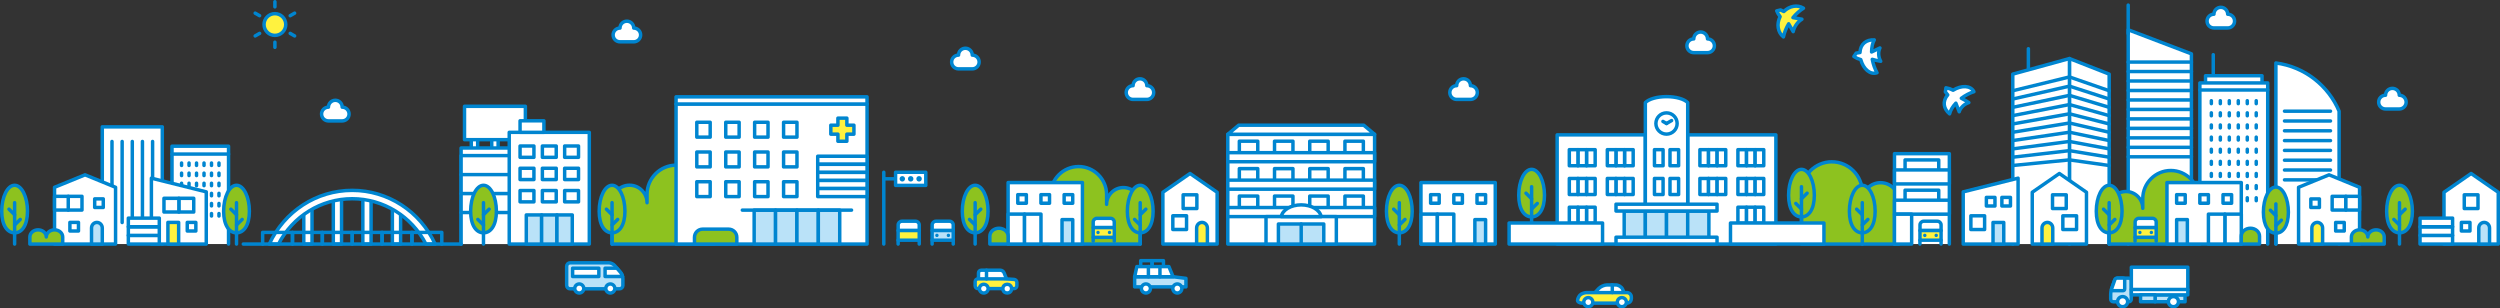 <svg xmlns="http://www.w3.org/2000/svg" id="_&#x30EC;&#x30A4;&#x30E4;&#x30FC;_2" data-name="&#x30EC;&#x30A4;&#x30E4;&#x30FC; 2" viewBox="0 0 734 90.56"><rect x="0" y="0" width="734" height="90.56" fill="#333333" stroke="none"/><defs><style>      .cls-1 {        fill: #8dc21f;      }      .cls-1, .cls-2, .cls-3, .cls-4, .cls-5, .cls-6 {        stroke: #0085d0;        stroke-linecap: round;        stroke-linejoin: round;        stroke-width: 1.02px;      }      .cls-7, .cls-6 {        fill: #fff23f;      }      .cls-2, .cls-8, .cls-5 {        fill: #fff;      }      .cls-9 {        fill: #0085d0;      }      .cls-3, .cls-10 {        fill: #bae2f8;      }      .cls-4 {        fill: none;      }      .cls-5 {        fill-rule: evenodd;      }    </style></defs><g id="_&#x30EC;&#x30A4;&#x30E4;&#x30FC;_3" data-name="&#x30EC;&#x30A4;&#x30E4;&#x30FC; 3"><g><g><g><path class="cls-8" d="M476.92,86.17l-.53-1.26c-.29-.69-1.21-1.26-2.04-1.26h-2.5c-.83,0-1.97.5-2.53,1.12l-1.28,1.4"></path><path class="cls-4" d="M476.92,86.17l-.53-1.26c-.29-.69-1.21-1.26-2.04-1.26h-2.5c-.83,0-1.97.5-2.53,1.12l-1.28,1.4"></path></g><g><path class="cls-7" d="M478.96,87.69c0,.72-.59,1.31-1.31,1.31h-13.17c-.72,0-1.31-.36-1.31-.79s.31-1.14.69-1.55,1.27-.76,2-.76h11.8c.72,0,1.31.59,1.31,1.31v.49Z"></path><path class="cls-4" d="M478.96,87.69c0,.72-.59,1.31-1.31,1.31h-13.17c-.72,0-1.31-.36-1.31-.79s.31-1.14.69-1.55,1.27-.76,2-.76h11.8c.72,0,1.31.59,1.31,1.31v.49Z"></path></g><path class="cls-2" d="M464.99,88.71c0,.73.6,1.33,1.33,1.33s1.33-.6,1.33-1.33-.6-1.33-1.33-1.33-1.33.6-1.33,1.33Z"></path><path class="cls-2" d="M477.51,88.71c0,.73-.6,1.33-1.33,1.33s-1.33-.6-1.33-1.33.6-1.33,1.33-1.33,1.33.6,1.33,1.33Z"></path><line class="cls-4" x1="473.37" y1="83.65" x2="473.37" y2="85.89"></line></g><g><rect class="cls-3" x="632.73" y="86.56" width="8.8" height="2.03"></rect><g><path class="cls-10" d="M625.76,87.84c0,.42-.34.76-.76.76h-4.54c-.42,0-.76-.34-.76-.76v-1.54c0-.42.11-1.08.25-1.47l.86-2.45c.14-.39.59-.72,1.01-.72h3.17c.42,0,.76.34.76.76v5.42Z"></path><path class="cls-4" d="M625.76,87.84c0,.42-.34.76-.76.76h-4.54c-.42,0-.76-.34-.76-.76v-1.54c0-.42.11-1.08.25-1.47l.86-2.45c.14-.39.59-.72,1.01-.72h3.17c.42,0,.76.34.76.76v5.42Z"></path></g><rect class="cls-2" x="625.76" y="78.45" width="16.58" height="8.12"></rect><path class="cls-2" d="M624.68,88.56c0,.82-.66,1.48-1.48,1.48s-1.48-.66-1.48-1.48.66-1.48,1.48-1.48,1.48.66,1.48,1.48Z"></path><path class="cls-2" d="M639.6,88.56c0,.82-.66,1.48-1.48,1.48s-1.48-.66-1.48-1.48.66-1.48,1.48-1.48,1.48.66,1.48,1.48Z"></path><rect class="cls-3" x="628.47" y="86.56" width="4.26" height="2.03"></rect><g><path class="cls-8" d="M623.81,84.87c0,.26-.21.47-.47.47h-3.08c-.26,0-.4-.2-.32-.45l.99-2.8c.09-.25.37-.45.63-.45h1.78c.26,0,.47.21.47.47v2.74Z"></path><path class="cls-4" d="M623.81,84.87c0,.26-.21.47-.47.47h-3.08c-.26,0-.4-.2-.32-.45l.99-2.8c.09-.25.37-.45.63-.45h1.78c.26,0,.47.21.47.47v2.74Z"></path></g><line class="cls-4" x1="625.76" y1="84.99" x2="642.35" y2="84.99"></line></g><path class="cls-1" d="M537.84,47.51c4.91,0,8.93,4.02,8.93,8.93v2.56c0-2.95,2.41-5.36,5.36-5.36s5.36,2.41,5.36,5.36v12.65h-28.57v-15.22c0-4.91,4.02-8.93,8.93-8.93Z"></path><g><path class="cls-1" d="M542.98,62.02c0,4.21,1.69,6.34,3.78,6.34s3.78-2.13,3.78-6.34-1.69-7.62-3.78-7.62-3.78,3.41-3.78,7.62Z"></path><g><line class="cls-4" x1="546.77" y1="71.65" x2="546.77" y2="59.51"></line><line class="cls-4" x1="546.77" y1="66.06" x2="548.42" y2="64.42"></line><line class="cls-4" x1="546.77" y1="63.05" x2="545.11" y2="61.41"></line></g></g><g><path class="cls-2" d="M668.2,71.65V18.49c8.54,1.12,15.42,6.72,18.56,14.15v39.01"></path><g><line class="cls-4" x1="684.23" y1="32.64" x2="670.73" y2="32.64"></line><line class="cls-4" x1="684.23" y1="35.52" x2="670.73" y2="35.52"></line><line class="cls-4" x1="684.23" y1="38.4" x2="670.73" y2="38.4"></line><line class="cls-4" x1="684.23" y1="41.28" x2="670.73" y2="41.28"></line><line class="cls-4" x1="684.23" y1="44.16" x2="670.73" y2="44.16"></line><line class="cls-4" x1="684.23" y1="47.04" x2="670.73" y2="47.04"></line><line class="cls-4" x1="684.23" y1="49.92" x2="670.73" y2="49.92"></line><line class="cls-4" x1="684.23" y1="52.81" x2="670.73" y2="52.81"></line></g></g><g><polyline class="cls-2" points="643.4 71.65 643.4 15.81 624.84 8.74 624.84 71.65"></polyline><line class="cls-4" x1="624.84" y1="1.5" x2="624.84" y2="9.86"></line><g><line class="cls-4" x1="643.4" y1="18.22" x2="624.84" y2="18.22"></line><line class="cls-4" x1="643.4" y1="21" x2="624.84" y2="21"></line><line class="cls-4" x1="643.4" y1="23.79" x2="624.84" y2="23.79"></line><line class="cls-4" x1="643.4" y1="26.57" x2="624.84" y2="26.57"></line><line class="cls-4" x1="643.4" y1="29.35" x2="624.84" y2="29.35"></line><line class="cls-4" x1="643.4" y1="32.13" x2="624.84" y2="32.13"></line><line class="cls-4" x1="643.4" y1="34.91" x2="624.84" y2="34.91"></line><line class="cls-4" x1="643.4" y1="37.69" x2="624.84" y2="37.69"></line><line class="cls-4" x1="643.4" y1="40.47" x2="624.84" y2="40.47"></line><line class="cls-4" x1="643.4" y1="43.26" x2="624.84" y2="43.26"></line><line class="cls-4" x1="643.4" y1="46.04" x2="624.84" y2="46.04"></line></g></g><g><line class="cls-4" x1="595.53" y1="14.31" x2="595.53" y2="21.98"></line><g><g><polyline class="cls-2" points="619.25 71.65 619.25 21.76 607.59 17.19 607.59 71.65"></polyline><polyline class="cls-2" points="590.95 71.65 590.95 21.76 607.59 17.19 607.59 71.65"></polyline></g><g><line class="cls-4" x1="590.95" y1="26.64" x2="607.59" y2="22.59"></line><line class="cls-4" x1="590.95" y1="29.07" x2="607.59" y2="25.29"></line><line class="cls-4" x1="590.95" y1="31.51" x2="607.59" y2="28"></line><line class="cls-4" x1="590.95" y1="33.95" x2="607.59" y2="30.7"></line><line class="cls-4" x1="590.95" y1="36.39" x2="607.6" y2="33.41"></line><line class="cls-4" x1="590.95" y1="38.83" x2="607.6" y2="36.11"></line><line class="cls-4" x1="590.95" y1="41.27" x2="607.6" y2="38.82"></line><line class="cls-4" x1="590.95" y1="43.71" x2="607.6" y2="41.53"></line><line class="cls-4" x1="590.95" y1="46.15" x2="607.6" y2="44.23"></line><line class="cls-4" x1="590.95" y1="48.59" x2="607.61" y2="46.94"></line></g><g><line class="cls-4" x1="619.25" y1="26.64" x2="607.6" y2="22.59"></line><line class="cls-4" x1="619.25" y1="29.07" x2="607.6" y2="25.29"></line><line class="cls-4" x1="619.25" y1="31.51" x2="607.6" y2="28"></line><line class="cls-4" x1="619.25" y1="33.95" x2="607.6" y2="30.7"></line><line class="cls-4" x1="619.25" y1="36.39" x2="607.59" y2="33.41"></line><line class="cls-4" x1="619.25" y1="38.83" x2="607.59" y2="36.11"></line><line class="cls-4" x1="619.25" y1="41.27" x2="607.59" y2="38.82"></line><line class="cls-4" x1="619.25" y1="43.71" x2="607.59" y2="41.53"></line><line class="cls-4" x1="619.25" y1="46.15" x2="607.59" y2="44.23"></line><line class="cls-4" x1="619.25" y1="48.59" x2="607.59" y2="46.94"></line></g></g></g><g><line class="cls-4" x1="649.81" y1="16.06" x2="649.81" y2="23.52"></line><g><rect class="cls-2" x="647.54" y="22.24" width="16.59" height="4.33"></rect><g><polyline class="cls-2" points="645.88 71.65 645.88 24.35 665.8 24.35 665.8 71.65"></polyline><line class="cls-2" x1="645.88" y1="26.42" x2="665.8" y2="26.42"></line></g><g><line class="cls-4" x1="649.25" y1="30.43" x2="649.25" y2="29.57"></line><line class="cls-4" x1="651.89" y1="30.43" x2="651.89" y2="29.57"></line><line class="cls-4" x1="654.52" y1="30.43" x2="654.52" y2="29.57"></line><line class="cls-4" x1="657.16" y1="30.43" x2="657.16" y2="29.57"></line><line class="cls-4" x1="659.8" y1="30.43" x2="659.8" y2="29.57"></line><line class="cls-4" x1="662.43" y1="30.43" x2="662.43" y2="29.57"></line></g><g><line class="cls-4" x1="649.25" y1="33.99" x2="649.25" y2="33.13"></line><line class="cls-4" x1="651.89" y1="33.99" x2="651.89" y2="33.13"></line><line class="cls-4" x1="654.52" y1="33.99" x2="654.52" y2="33.13"></line><line class="cls-4" x1="657.16" y1="33.99" x2="657.16" y2="33.13"></line><line class="cls-4" x1="659.8" y1="33.99" x2="659.8" y2="33.13"></line><line class="cls-4" x1="662.43" y1="33.99" x2="662.43" y2="33.13"></line></g><g><line class="cls-4" x1="649.25" y1="37.55" x2="649.25" y2="36.69"></line><line class="cls-4" x1="651.89" y1="37.55" x2="651.89" y2="36.69"></line><line class="cls-4" x1="654.52" y1="37.55" x2="654.52" y2="36.69"></line><line class="cls-4" x1="657.16" y1="37.55" x2="657.16" y2="36.69"></line><line class="cls-4" x1="659.8" y1="37.55" x2="659.8" y2="36.69"></line><line class="cls-4" x1="662.43" y1="37.55" x2="662.43" y2="36.69"></line></g><g><line class="cls-4" x1="649.25" y1="41.11" x2="649.25" y2="40.26"></line><line class="cls-4" x1="651.89" y1="41.11" x2="651.89" y2="40.26"></line><line class="cls-4" x1="654.52" y1="41.11" x2="654.52" y2="40.26"></line><line class="cls-4" x1="657.16" y1="41.11" x2="657.16" y2="40.26"></line><line class="cls-4" x1="659.8" y1="41.11" x2="659.8" y2="40.26"></line><line class="cls-4" x1="662.43" y1="41.11" x2="662.43" y2="40.26"></line></g><g><line class="cls-4" x1="649.25" y1="44.67" x2="649.25" y2="43.82"></line><line class="cls-4" x1="651.89" y1="44.67" x2="651.89" y2="43.82"></line><line class="cls-4" x1="654.52" y1="44.67" x2="654.52" y2="43.82"></line><line class="cls-4" x1="657.16" y1="44.67" x2="657.16" y2="43.82"></line><line class="cls-4" x1="659.8" y1="44.67" x2="659.8" y2="43.82"></line><line class="cls-4" x1="662.43" y1="44.67" x2="662.43" y2="43.82"></line></g><g><line class="cls-4" x1="649.25" y1="48.24" x2="649.25" y2="47.38"></line><line class="cls-4" x1="651.89" y1="48.24" x2="651.89" y2="47.38"></line><line class="cls-4" x1="654.52" y1="48.24" x2="654.52" y2="47.38"></line><line class="cls-4" x1="657.16" y1="48.24" x2="657.16" y2="47.38"></line><line class="cls-4" x1="659.8" y1="48.24" x2="659.8" y2="47.38"></line><line class="cls-4" x1="662.43" y1="48.24" x2="662.43" y2="47.38"></line></g><g><line class="cls-4" x1="649.25" y1="51.8" x2="649.25" y2="50.94"></line><line class="cls-4" x1="651.89" y1="51.8" x2="651.89" y2="50.94"></line><line class="cls-4" x1="654.52" y1="51.8" x2="654.52" y2="50.94"></line><line class="cls-4" x1="657.16" y1="51.8" x2="657.16" y2="50.94"></line><line class="cls-4" x1="659.8" y1="51.8" x2="659.8" y2="50.94"></line><line class="cls-4" x1="662.43" y1="51.8" x2="662.43" y2="50.94"></line></g><g><line class="cls-4" x1="649.25" y1="55.36" x2="649.25" y2="54.5"></line><line class="cls-4" x1="651.89" y1="55.36" x2="651.89" y2="54.5"></line><line class="cls-4" x1="654.52" y1="55.36" x2="654.52" y2="54.5"></line><line class="cls-4" x1="657.16" y1="55.36" x2="657.16" y2="54.5"></line><line class="cls-4" x1="659.8" y1="55.36" x2="659.8" y2="54.5"></line><line class="cls-4" x1="662.43" y1="55.36" x2="662.43" y2="54.5"></line></g><g><line class="cls-4" x1="649.25" y1="58.92" x2="649.25" y2="58.07"></line><line class="cls-4" x1="651.89" y1="58.92" x2="651.89" y2="58.07"></line><line class="cls-4" x1="654.52" y1="58.92" x2="654.52" y2="58.07"></line><line class="cls-4" x1="657.16" y1="58.92" x2="657.16" y2="58.07"></line><line class="cls-4" x1="659.8" y1="58.92" x2="659.8" y2="58.07"></line><line class="cls-4" x1="662.43" y1="58.92" x2="662.43" y2="58.07"></line></g></g></g><g><g><polygon class="cls-2" points="692.77 71.65 674.86 71.65 674.86 54.99 683.81 51.33 692.77 54.99 692.77 71.65"></polygon><rect class="cls-2" x="685.75" y="65.31" width="2.52" height="2.52"></rect><rect class="cls-2" x="678.46" y="58.4" width="2.52" height="2.52"></rect><rect class="cls-2" x="684.71" y="57.64" width="4.03" height="4.03" transform="translate(1373.46 119.31) rotate(180)"></rect><rect class="cls-2" x="688.74" y="57.64" width="4.03" height="4.03" transform="translate(1381.52 119.31) rotate(180)"></rect></g><path class="cls-6" d="M681.92,71.65v-4.71c0-.9-.71-1.64-1.58-1.64s-1.58.74-1.58,1.64v4.71h3.15Z"></path></g><path class="cls-1" d="M624.19,56.23c2.71,0,4.93,2.22,4.93,4.93v-2.88c0-4.52,3.7-8.22,8.22-8.22s8.22,3.7,8.22,8.22v13.37h-26.31v-10.49c0-2.71,2.22-4.93,4.93-4.93Z"></path><path class="cls-1" d="M697.6,67.48c-1.33,0-2.41.94-2.41,2.09,0-1.15-1.08-2.09-2.41-2.09s-2.41.94-2.41,2.09v2.09h9.64v-2.09c0-1.15-1.08-2.09-2.41-2.09Z"></path><g><path class="cls-1" d="M708.28,62.02c0,4.21-1.69,6.34-3.78,6.34s-3.78-2.13-3.78-6.34,1.69-7.62,3.78-7.62,3.78,3.41,3.78,7.62Z"></path><g><line class="cls-4" x1="704.49" y1="71.65" x2="704.49" y2="59.51"></line><line class="cls-4" x1="704.49" y1="66.06" x2="702.84" y2="64.42"></line><line class="cls-4" x1="704.49" y1="63.05" x2="706.15" y2="61.41"></line></g></g><path class="cls-5" d="M501.33,15.46c1.12,0,2.02-.9,2.02-2.02s-.9-2.02-2.02-2.02c0-1.12-.91-2.02-2.02-2.02s-2.02.9-2.02,2.02c-1.12,0-2.02.9-2.02,2.02s.9,2.02,2.02,2.02h4.04Z"></path><path class="cls-5" d="M654.05,8.21c1.12,0,2.02-.9,2.02-2.02s-.9-2.02-2.02-2.02c0-1.12-.9-2.02-2.02-2.02s-2.02.9-2.02,2.02c-1.12,0-2.02.9-2.02,2.02s.9,2.02,2.02,2.02h4.04Z"></path><path class="cls-5" d="M704.43,32c1.12,0,2.02-.91,2.02-2.02s-.9-2.02-2.02-2.02c0-1.12-.9-2.02-2.02-2.02s-2.02.9-2.02,2.02c-1.12,0-2.02.9-2.02,2.02s.9,2.02,2.02,2.02h4.04Z"></path><g><g><g><polyline class="cls-2" points="572.33 71.65 572.33 45.12 556.22 45.12 556.22 71.65"></polyline><rect class="cls-2" x="559.33" y="55.84" width="9.88" height="6.78" transform="translate(1128.54 118.46) rotate(180)"></rect><rect class="cls-2" x="556.22" y="58.78" width="16.11" height="4.1"></rect><rect class="cls-2" x="559.33" y="46.96" width="9.88" height="6.78" transform="translate(1128.54 100.7) rotate(180)"></rect><rect class="cls-2" x="556.22" y="49.9" width="16.11" height="4.1"></rect></g><rect class="cls-2" x="556.22" y="62.88" width="5.05" height="8.77" transform="translate(1117.48 134.53) rotate(180)"></rect></g><g><path class="cls-2" d="M569.9,67.68v-1.64c0-.6-.49-1.09-1.09-1.09h-4.01c-.6,0-1.09.49-1.09,1.09v1.64h6.2Z"></path><rect class="cls-6" x="563.69" y="67.68" width="6.2" height="2.85" transform="translate(1133.59 138.21) rotate(180)"></rect><circle class="cls-9" cx="568.47" cy="69.11" r=".5"></circle><line class="cls-4" x1="563.69" y1="70.53" x2="563.69" y2="71.65"></line><circle class="cls-9" cx="565.12" cy="69.11" r=".5"></circle><line class="cls-4" x1="569.9" y1="70.53" x2="569.9" y2="71.65"></line></g></g><g><polygon class="cls-2" points="592.51 71.65 576.4 71.65 576.4 56.33 592.51 52.31 592.51 71.65"></polygon><g><rect class="cls-2" x="578.65" y="63.36" width="4.03" height="4.03"></rect><g><rect class="cls-2" x="583.2" y="57.96" width="2.52" height="2.52"></rect><rect class="cls-2" x="587.75" y="57.96" width="2.52" height="2.52"></rect><rect class="cls-3" x="585.15" y="65.31" width="3.15" height="6.35"></rect></g></g></g><g><polygon class="cls-2" points="612.59 71.65 596.67 71.65 596.67 56.45 604.63 50.94 612.59 56.45 612.59 71.65"></polygon><path class="cls-6" d="M599.53,71.65v-4.71c0-.9.71-1.64,1.58-1.64s1.58.74,1.58,1.64v4.71h-3.15Z"></path><rect class="cls-2" x="602.62" y="57.2" width="4.03" height="4.03"></rect><rect class="cls-2" x="605.65" y="63.36" width="4.03" height="4.03"></rect></g><g><path class="cls-1" d="M615.47,62.02c0,4.21,1.69,6.34,3.78,6.34s3.78-2.13,3.78-6.34-1.69-7.62-3.78-7.62-3.78,3.41-3.78,7.62Z"></path><g><line class="cls-4" x1="619.25" y1="71.65" x2="619.25" y2="59.51"></line><line class="cls-4" x1="619.25" y1="66.06" x2="620.91" y2="64.42"></line><line class="cls-4" x1="619.25" y1="63.05" x2="617.6" y2="61.41"></line></g></g><g><path class="cls-2" d="M633.06,66.83v-1.64c0-.6-.49-1.09-1.09-1.09h-4.01c-.6,0-1.09.49-1.09,1.09v1.64h6.2Z"></path><line class="cls-4" x1="633.06" y1="69.67" x2="633.06" y2="70.79"></line><rect class="cls-6" x="626.85" y="66.83" width="6.2" height="2.85" transform="translate(1259.91 136.5) rotate(180)"></rect><path class="cls-9" d="M631.14,68.25c0,.27.22.5.5.5s.5-.22.5-.5-.22-.5-.5-.5-.5.22-.5.5Z"></path><line class="cls-4" x1="626.85" y1="69.67" x2="626.85" y2="70.79"></line><path class="cls-9" d="M628.77,68.25c0,.27-.22.5-.5.5s-.5-.22-.5-.5.22-.5.5-.5.5.22.5.5Z"></path></g><g><polygon class="cls-2" points="658.04 71.65 658.04 69.24 658.04 66.83 658.04 64.42 658.04 64.42 658.04 53.6 636.22 53.6 636.22 71.65 658.04 71.65"></polygon><rect class="cls-3" x="639.06" y="64.47" width="3.15" height="7.18"></rect><rect class="cls-2" x="639.06" y="57.15" width="2.52" height="2.52"></rect><rect class="cls-2" x="645.87" y="57.15" width="2.52" height="2.52"></rect><rect class="cls-2" x="652.68" y="57.15" width="2.52" height="2.52"></rect><rect class="cls-2" x="653.22" y="62.87" width="4.83" height="8.79"></rect><rect class="cls-2" x="648.39" y="62.87" width="4.83" height="8.79"></rect></g><g><polygon class="cls-2" points="417.19 71.65 417.19 69.24 417.19 66.83 417.19 64.42 417.19 64.42 417.19 53.6 439.01 53.6 439.01 71.65 417.19 71.65"></polygon><rect class="cls-3" x="433.01" y="64.47" width="3.15" height="7.18" transform="translate(869.18 136.13) rotate(180)"></rect><rect class="cls-2" x="433.65" y="57.15" width="2.52" height="2.52" transform="translate(869.82 116.82) rotate(180)"></rect><rect class="cls-2" x="426.84" y="57.15" width="2.52" height="2.52" transform="translate(856.2 116.82) rotate(180)"></rect><rect class="cls-2" x="420.03" y="57.15" width="2.52" height="2.52" transform="translate(842.58 116.82) rotate(180)"></rect><rect class="cls-2" x="417.19" y="62.87" width="4.83" height="8.79" transform="translate(839.21 134.52) rotate(180)"></rect><rect class="cls-2" x="422.02" y="62.87" width="4.83" height="8.79" transform="translate(848.86 134.52) rotate(180)"></rect></g><path class="cls-1" d="M658.04,71.65v-2.32c0-1.27,1.21-2.32,2.68-2.32s2.68,1.04,2.68,2.32v2.32h-5.36Z"></path><g><path class="cls-1" d="M664.53,62.31c0,4.08,1.64,6.15,3.67,6.15s3.67-2.07,3.67-6.15-1.64-7.4-3.67-7.4-3.67,3.31-3.67,7.4Z"></path><g><line class="cls-4" x1="668.2" y1="71.65" x2="668.2" y2="59.87"></line><line class="cls-4" x1="668.2" y1="66.23" x2="669.81" y2="64.64"></line><line class="cls-4" x1="668.2" y1="63.31" x2="666.59" y2="61.72"></line></g></g><path class="cls-6" d="M529.49,2.4c-1.75-1.1-4.13-.66-5.76.98l-.96-.46-1.12.27.42.87.57.83c-1.09,2.14-.71,4.65.98,5.95.27-1.27.78-2.59,1.53-3.86l1.33,2.31c.16-.72.46-1.43.92-2.08.46-.66,1.02-1.18,1.64-1.57l-2.63-.46c.93-1.14,1.98-2.07,3.09-2.77Z"></path><g><g><path class="cls-1" d="M445.9,57.34c0,4.21,1.69,6.34,3.78,6.34s3.78-2.13,3.78-6.34-1.69-7.62-3.78-7.62-3.78,3.41-3.78,7.62Z"></path><g><line class="cls-4" x1="449.68" y1="66.96" x2="449.68" y2="54.82"></line><line class="cls-4" x1="449.68" y1="61.37" x2="451.34" y2="59.73"></line><line class="cls-4" x1="449.68" y1="58.37" x2="448.03" y2="56.72"></line></g></g><g><rect class="cls-2" x="457.18" y="39.6" width="25.89" height="32.05"></rect><g><rect class="cls-2" x="476.97" y="43.94" width="2.53" height="4.72"></rect><rect class="cls-2" x="474.44" y="43.94" width="2.53" height="4.72"></rect><rect class="cls-2" x="471.91" y="43.94" width="2.53" height="4.72"></rect></g><g><rect class="cls-2" x="465.81" y="43.94" width="2.53" height="4.72"></rect><rect class="cls-2" x="463.28" y="43.94" width="2.53" height="4.72"></rect><rect class="cls-2" x="460.75" y="43.94" width="2.53" height="4.72"></rect></g><g><rect class="cls-2" x="476.97" y="52.39" width="2.53" height="4.72"></rect><rect class="cls-2" x="474.44" y="52.39" width="2.53" height="4.72"></rect><rect class="cls-2" x="471.91" y="52.39" width="2.53" height="4.72"></rect></g><g><rect class="cls-2" x="465.81" y="52.39" width="2.53" height="4.72"></rect><rect class="cls-2" x="463.28" y="52.39" width="2.53" height="4.72"></rect><rect class="cls-2" x="460.75" y="52.39" width="2.53" height="4.72"></rect></g><g><rect class="cls-2" x="465.81" y="60.84" width="2.53" height="4.72"></rect><rect class="cls-2" x="463.28" y="60.84" width="2.53" height="4.72"></rect><rect class="cls-2" x="460.75" y="60.84" width="2.53" height="4.72"></rect></g><rect class="cls-2" x="443.07" y="65.48" width="27.44" height="6.17"></rect></g><g><rect class="cls-2" x="495.51" y="39.6" width="25.89" height="32.05"></rect><g><rect class="cls-2" x="499.09" y="43.94" width="2.53" height="4.72"></rect><rect class="cls-2" x="501.62" y="43.94" width="2.53" height="4.72"></rect><rect class="cls-2" x="504.15" y="43.94" width="2.53" height="4.72"></rect></g><g><rect class="cls-2" x="510.25" y="43.94" width="2.53" height="4.72"></rect><rect class="cls-2" x="512.78" y="43.94" width="2.53" height="4.72"></rect><rect class="cls-2" x="515.31" y="43.94" width="2.53" height="4.72"></rect></g><g><rect class="cls-2" x="499.09" y="52.39" width="2.53" height="4.72"></rect><rect class="cls-2" x="501.62" y="52.39" width="2.53" height="4.72"></rect><rect class="cls-2" x="504.15" y="52.39" width="2.53" height="4.72"></rect></g><g><rect class="cls-2" x="510.25" y="52.39" width="2.53" height="4.72"></rect><rect class="cls-2" x="512.78" y="52.39" width="2.53" height="4.72"></rect><rect class="cls-2" x="515.31" y="52.39" width="2.53" height="4.72"></rect></g><g><rect class="cls-2" x="510.25" y="60.84" width="2.53" height="4.72"></rect><rect class="cls-2" x="512.78" y="60.84" width="2.53" height="4.72"></rect><rect class="cls-2" x="515.31" y="60.84" width="2.53" height="4.72"></rect></g></g><path class="cls-2" d="M489.29,28.37c-2.81,0-5.22.72-6.22,1.75v31.83h12.44v-31.83c-1-1.03-3.41-1.75-6.22-1.75Z"></path><g><path class="cls-2" d="M492.41,36.26c0,1.72-1.4,3.12-3.12,3.12s-3.12-1.4-3.12-3.12,1.4-3.12,3.12-3.12,3.12,1.4,3.12,3.12Z"></path><g><line class="cls-4" x1="489.29" y1="36.26" x2="490.78" y2="35.4"></line><line class="cls-4" x1="489.29" y1="36.26" x2="488.24" y2="35.65"></line></g></g><g><rect class="cls-3" x="476.86" y="61.96" width="6.22" height="9.69"></rect><rect class="cls-3" x="483.07" y="61.96" width="6.22" height="9.69"></rect><rect class="cls-3" x="489.29" y="61.96" width="6.22" height="9.69"></rect><rect class="cls-3" x="495.51" y="61.96" width="6.22" height="9.69"></rect></g><g><path class="cls-1" d="M532.69,57.34c0,4.21-1.69,6.34-3.78,6.34s-3.78-2.13-3.78-6.34,1.69-7.62,3.78-7.62,3.78,3.41,3.78,7.62Z"></path><g><line class="cls-4" x1="528.91" y1="66.96" x2="528.91" y2="54.82"></line><line class="cls-4" x1="528.91" y1="61.37" x2="527.25" y2="59.73"></line><line class="cls-4" x1="528.91" y1="58.37" x2="530.56" y2="56.72"></line></g></g><rect class="cls-2" x="508.07" y="65.48" width="27.44" height="6.17" transform="translate(1043.58 137.13) rotate(180)"></rect><rect class="cls-2" x="474.46" y="59.95" width="29.66" height="2.01"></rect><rect class="cls-2" x="474.46" y="69.65" width="29.66" height="2.01"></rect><rect class="cls-2" x="490.31" y="43.94" width="2.53" height="4.72"></rect><rect class="cls-2" x="485.75" y="43.94" width="2.53" height="4.72"></rect><g><rect class="cls-2" x="490.31" y="52.39" width="2.53" height="4.72"></rect><rect class="cls-2" x="485.75" y="52.39" width="2.53" height="4.72"></rect></g></g><g><g><path class="cls-1" d="M290.09,62.02c0,4.21-1.69,6.34-3.78,6.34s-3.78-2.13-3.78-6.34,1.69-7.62,3.78-7.62,3.78,3.41,3.78,7.62Z"></path><g><line class="cls-4" x1="286.3" y1="71.65" x2="286.3" y2="59.51"></line><line class="cls-4" x1="286.3" y1="66.06" x2="284.65" y2="64.42"></line><line class="cls-4" x1="286.3" y1="63.05" x2="287.96" y2="61.41"></line></g></g><path class="cls-5" d="M100.47,35.5c1.12,0,2.02-.9,2.02-2.02s-.91-2.02-2.02-2.02c0-1.12-.9-2.02-2.02-2.02s-2.02.91-2.02,2.02c-1.12,0-2.02.9-2.02,2.02s.91,2.02,2.02,2.02h4.04Z"></path><path class="cls-5" d="M186.07,12.28c1.12,0,2.02-.91,2.02-2.02s-.9-2.02-2.02-2.02c0-1.12-.9-2.02-2.02-2.02s-2.02.9-2.02,2.02c-1.12,0-2.02.9-2.02,2.02s.9,2.02,2.02,2.02h4.04Z"></path><path class="cls-5" d="M285.46,20.22c1.12,0,2.02-.91,2.02-2.02s-.9-2.02-2.02-2.02c0-1.12-.9-2.02-2.02-2.02s-2.02.9-2.02,2.02c-1.12,0-2.02.9-2.02,2.02s.9,2.02,2.02,2.02h4.04Z"></path><g><circle class="cls-6" cx="80.71" cy="7.2" r="3.19"></circle><g><line class="cls-4" x1="80.71" y1="2.01" x2="80.71" y2=".51"></line><line class="cls-4" x1="80.71" y1="12.39" x2="80.71" y2="13.89"></line></g><g><line class="cls-4" x1="76.22" y1="4.61" x2="74.92" y2="3.86"></line><line class="cls-4" x1="85.2" y1="9.8" x2="86.5" y2="10.55"></line></g><g><line class="cls-4" x1="76.22" y1="9.8" x2="74.92" y2="10.55"></line><line class="cls-4" x1="85.2" y1="4.61" x2="86.5" y2="3.86"></line></g></g><g><g><polyline class="cls-2" points="30.03 71.65 30.03 37.24 47.65 37.24 47.65 71.65"></polyline><g><line class="cls-4" x1="32.88" y1="65.33" x2="32.88" y2="41.54"></line><line class="cls-4" x1="35.86" y1="65.33" x2="35.86" y2="41.54"></line><line class="cls-4" x1="38.84" y1="65.33" x2="38.84" y2="41.54"></line><line class="cls-4" x1="41.82" y1="65.33" x2="41.82" y2="41.54"></line><line class="cls-4" x1="44.8" y1="65.33" x2="44.8" y2="41.54"></line></g></g><g><g><polyline class="cls-2" points="50.5 71.65 50.5 42.93 67.1 42.93 67.1 71.65"></polyline><line class="cls-2" x1="50.5" y1="45.24" x2="67.1" y2="45.24"></line></g><g><line class="cls-4" x1="53.31" y1="48.57" x2="53.31" y2="47.86"></line><line class="cls-4" x1="55.5" y1="48.57" x2="55.5" y2="47.86"></line><line class="cls-4" x1="57.7" y1="48.57" x2="57.7" y2="47.86"></line><line class="cls-4" x1="59.9" y1="48.57" x2="59.9" y2="47.86"></line><line class="cls-4" x1="62.1" y1="48.57" x2="62.1" y2="47.86"></line><line class="cls-4" x1="64.29" y1="48.57" x2="64.29" y2="47.86"></line></g><g><line class="cls-4" x1="53.31" y1="51.54" x2="53.31" y2="50.83"></line><line class="cls-4" x1="55.5" y1="51.54" x2="55.5" y2="50.83"></line><line class="cls-4" x1="57.7" y1="51.54" x2="57.7" y2="50.83"></line><line class="cls-4" x1="59.9" y1="51.54" x2="59.9" y2="50.83"></line><line class="cls-4" x1="62.1" y1="51.54" x2="62.1" y2="50.83"></line><line class="cls-4" x1="64.29" y1="51.54" x2="64.29" y2="50.83"></line></g><g><line class="cls-4" x1="53.31" y1="54.51" x2="53.31" y2="53.8"></line><line class="cls-4" x1="55.5" y1="54.51" x2="55.5" y2="53.8"></line><line class="cls-4" x1="57.7" y1="54.51" x2="57.7" y2="53.8"></line><line class="cls-4" x1="59.9" y1="54.51" x2="59.9" y2="53.8"></line><line class="cls-4" x1="62.1" y1="54.51" x2="62.1" y2="53.8"></line><line class="cls-4" x1="64.29" y1="54.51" x2="64.29" y2="53.8"></line></g><g><line class="cls-4" x1="53.31" y1="57.48" x2="53.31" y2="56.77"></line><line class="cls-4" x1="55.5" y1="57.48" x2="55.5" y2="56.77"></line><line class="cls-4" x1="57.7" y1="57.48" x2="57.7" y2="56.77"></line><line class="cls-4" x1="59.9" y1="57.48" x2="59.9" y2="56.77"></line><line class="cls-4" x1="62.1" y1="57.48" x2="62.1" y2="56.77"></line><line class="cls-4" x1="64.29" y1="57.48" x2="64.29" y2="56.77"></line></g><g><line class="cls-4" x1="53.31" y1="60.45" x2="53.31" y2="59.74"></line><line class="cls-4" x1="55.5" y1="60.45" x2="55.5" y2="59.74"></line><line class="cls-4" x1="57.7" y1="60.45" x2="57.7" y2="59.74"></line><line class="cls-4" x1="59.9" y1="60.45" x2="59.9" y2="59.74"></line><line class="cls-4" x1="62.1" y1="60.45" x2="62.1" y2="59.74"></line><line class="cls-4" x1="64.29" y1="60.45" x2="64.29" y2="59.74"></line></g><g><line class="cls-4" x1="53.31" y1="63.42" x2="53.31" y2="62.7"></line><line class="cls-4" x1="55.5" y1="63.42" x2="55.5" y2="62.7"></line><line class="cls-4" x1="57.7" y1="63.42" x2="57.7" y2="62.7"></line><line class="cls-4" x1="59.9" y1="63.42" x2="59.9" y2="62.7"></line><line class="cls-4" x1="62.1" y1="63.42" x2="62.1" y2="62.7"></line><line class="cls-4" x1="64.29" y1="63.42" x2="64.29" y2="62.7"></line></g></g><g><rect class="cls-2" x="138.37" y="37.76" width="1.88" height="6.49"></rect><rect class="cls-2" x="150.37" y="37.76" width="1.88" height="6.49"></rect><rect class="cls-2" x="144.37" y="37.76" width="1.88" height="6.49"></rect><polyline class="cls-2" points="135.38 71.65 135.38 43.46 155.24 43.46 155.24 71.65"></polyline><polyline class="cls-2" points="135.38 71.65 135.38 45.69 155.24 45.69 155.24 71.65"></polyline><rect class="cls-2" x="136.38" y="31.21" width="17.87" height="9.8"></rect><line class="cls-4" x1="135.38" y1="51.26" x2="155.24" y2="51.26"></line><line class="cls-4" x1="135.38" y1="56.83" x2="155.24" y2="56.83"></line><line class="cls-4" x1="135.38" y1="62.4" x2="155.24" y2="62.4"></line></g><g><path class="cls-1" d="M198.54,48.49c-4.71,0-8.57,3.85-8.57,8.57v2.46c0-2.83-2.31-5.14-5.14-5.14s-5.14,2.31-5.14,5.14v12.14h27.41v-14.6c0-4.71-3.85-8.57-8.57-8.57Z"></path><polygon class="cls-2" points="198.49 30.54 198.49 71.65 254.57 71.65 254.57 41.11 254.57 30.54 198.49 30.54"></polygon><rect class="cls-2" x="198.49" y="28.43" width="56.07" height="2.11"></rect><g><rect class="cls-3" x="221.42" y="61.69" width="6.28" height="9.96"></rect><rect class="cls-3" x="227.7" y="61.69" width="6.28" height="9.96"></rect><rect class="cls-3" x="233.98" y="61.69" width="6.28" height="9.96"></rect><rect class="cls-3" x="240.26" y="61.69" width="6.28" height="9.96"></rect></g><line class="cls-4" x1="250.01" y1="61.69" x2="217.95" y2="61.69"></line><rect class="cls-2" x="240.08" y="45.87" width="14.49" height="2.37"></rect><rect class="cls-2" x="240.08" y="48.24" width="14.49" height="2.37"></rect><rect class="cls-2" x="240.08" y="50.61" width="14.49" height="2.37"></rect><rect class="cls-2" x="240.08" y="52.98" width="14.49" height="2.37"></rect><rect class="cls-2" x="240.08" y="55.35" width="14.49" height="2.37"></rect><polygon class="cls-6" points="250.71 36.76 248.64 36.76 248.64 34.69 246.01 34.69 246.01 36.76 243.93 36.76 243.93 39.39 246.01 39.39 246.01 41.47 248.64 41.47 248.64 39.39 250.71 39.39 250.71 36.76"></polygon><line class="cls-2" x1="206.92" y1="71.65" x2="209.56" y2="71.65"></line><path class="cls-1" d="M203.9,71.65v-1.99c0-1.31,1.07-2.38,2.38-2.38h7.67c1.31,0,2.38,1.07,2.38,2.38v1.99h-12.42Z"></path><g><g><rect class="cls-2" x="204.58" y="44.63" width="3.93" height="4.37" transform="translate(413.09 93.63) rotate(180)"></rect><rect class="cls-2" x="213.07" y="44.63" width="3.93" height="4.37" transform="translate(430.08 93.63) rotate(180)"></rect><rect class="cls-2" x="221.57" y="44.63" width="3.93" height="4.37" transform="translate(447.06 93.63) rotate(180)"></rect><rect class="cls-2" x="230.06" y="44.63" width="3.93" height="4.37" transform="translate(464.05 93.63) rotate(180)"></rect></g><g><rect class="cls-2" x="204.58" y="53.35" width="3.93" height="4.37" transform="translate(413.09 111.07) rotate(180)"></rect><rect class="cls-2" x="213.07" y="53.35" width="3.93" height="4.37" transform="translate(430.08 111.07) rotate(180)"></rect><rect class="cls-2" x="221.57" y="53.35" width="3.93" height="4.37" transform="translate(447.06 111.07) rotate(180)"></rect><rect class="cls-2" x="230.06" y="53.35" width="3.93" height="4.37" transform="translate(464.05 111.07) rotate(180)"></rect></g><g><rect class="cls-2" x="204.58" y="35.91" width="3.93" height="4.37" transform="translate(413.09 76.18) rotate(180)"></rect><rect class="cls-2" x="213.07" y="35.91" width="3.93" height="4.37" transform="translate(430.08 76.18) rotate(180)"></rect><rect class="cls-2" x="221.57" y="35.91" width="3.93" height="4.37" transform="translate(447.06 76.18) rotate(180)"></rect><rect class="cls-2" x="230.06" y="35.91" width="3.93" height="4.37" transform="translate(464.05 76.18) rotate(180)"></rect></g></g></g><g><path class="cls-1" d="M175.92,62.02c0,4.21,1.69,6.34,3.78,6.34s3.78-2.13,3.78-6.34-1.69-7.62-3.78-7.62-3.78,3.41-3.78,7.62Z"></path><g><line class="cls-4" x1="179.7" y1="71.65" x2="179.7" y2="59.51"></line><line class="cls-4" x1="179.7" y1="66.06" x2="181.36" y2="64.42"></line><line class="cls-4" x1="179.7" y1="63.05" x2="178.04" y2="61.41"></line></g></g><g><path class="cls-2" d="M269.89,67.68v-1.64c0-.6-.49-1.09-1.09-1.09h-4.01c-.6,0-1.09.49-1.09,1.09v1.64h6.2Z"></path><rect class="cls-6" x="263.69" y="67.68" width="6.2" height="2.85" transform="translate(533.58 138.21) rotate(180)"></rect><line class="cls-4" x1="263.69" y1="70.53" x2="263.69" y2="71.65"></line><line class="cls-4" x1="269.89" y1="70.53" x2="269.89" y2="71.65"></line></g><g><path class="cls-2" d="M279.87,67.68v-1.64c0-.6-.49-1.09-1.09-1.09h-4.01c-.6,0-1.09.49-1.09,1.09v1.64h6.2Z"></path><rect class="cls-3" x="273.67" y="67.68" width="6.2" height="2.85" transform="translate(553.54 138.21) rotate(180)"></rect><circle class="cls-9" cx="278.45" cy="69.11" r=".5"></circle><line class="cls-4" x1="273.67" y1="70.53" x2="273.67" y2="71.65"></line><path class="cls-9" d="M275.58,69.11c0,.27-.22.5-.5.5s-.5-.22-.5-.5.22-.5.5-.5.5.22.5.5Z"></path><line class="cls-4" x1="279.87" y1="70.53" x2="279.87" y2="71.65"></line></g><g><rect class="cls-2" x="149.51" y="38.86" width="23.51" height="32.79"></rect><g><rect class="cls-2" x="152.69" y="42.87" width="4.07" height="3.32"></rect><rect class="cls-2" x="152.69" y="49.4" width="4.07" height="3.32"></rect><rect class="cls-2" x="152.69" y="55.94" width="4.07" height="3.32"></rect><rect class="cls-2" x="159.24" y="42.87" width="4.07" height="3.32"></rect><rect class="cls-2" x="159.24" y="49.4" width="4.07" height="3.32"></rect><rect class="cls-2" x="159.24" y="55.94" width="4.07" height="3.32"></rect><rect class="cls-2" x="165.78" y="42.87" width="4.07" height="3.32"></rect><rect class="cls-2" x="165.78" y="49.4" width="4.07" height="3.32"></rect><rect class="cls-2" x="165.78" y="55.94" width="4.07" height="3.32"></rect></g><g><rect class="cls-3" x="154.52" y="63.11" width="4.5" height="8.54"></rect><rect class="cls-3" x="159.02" y="63.11" width="4.5" height="8.54"></rect><rect class="cls-3" x="163.52" y="63.11" width="4.5" height="8.54"></rect></g><rect class="cls-2" x="152.69" y="35.47" width="7" height="3.39"></rect></g><g><polygon class="cls-2" points="270.43 50.58 266.69 50.58 262.94 50.58 262.94 54.43 266.69 54.43 270.43 54.43 271.81 54.43 271.81 50.58 270.43 50.58"></polygon><line class="cls-4" x1="259.48" y1="71.65" x2="259.48" y2="50.58"></line><line class="cls-4" x1="262.85" y1="52.5" x2="259.48" y2="52.5"></line><path class="cls-9" d="M265.72,52.5c0,.44-.36.8-.8.8s-.8-.36-.8-.8.36-.8.8-.8.8.36.8.8Z"></path><circle class="cls-9" cx="267.38" cy="52.5" r=".8"></circle><circle class="cls-9" cx="269.84" cy="52.5" r=".8"></circle></g><g><path class="cls-1" d="M65.66,62.02c0,4.21,1.69,6.34,3.78,6.34s3.78-2.13,3.78-6.34-1.69-7.62-3.78-7.62-3.78,3.41-3.78,7.62Z"></path><g><line class="cls-4" x1="69.44" y1="71.65" x2="69.44" y2="59.51"></line><line class="cls-4" x1="69.44" y1="66.06" x2="71.1" y2="64.42"></line><line class="cls-4" x1="69.44" y1="63.05" x2="67.79" y2="61.41"></line></g></g><g><path class="cls-1" d="M145.74,62.02c0,4.21-1.69,6.34-3.78,6.34s-3.78-2.13-3.78-6.34,1.69-7.62,3.78-7.62,3.78,3.41,3.78,7.62Z"></path><g><line class="cls-4" x1="141.95" y1="71.65" x2="141.95" y2="59.51"></line><line class="cls-4" x1="141.95" y1="66.06" x2="140.29" y2="64.42"></line><line class="cls-4" x1="141.95" y1="63.05" x2="143.61" y2="61.41"></line></g></g><g><g><g><rect class="cls-2" x="89.19" y="60.71" width="2.42" height="10.94"></rect><rect class="cls-2" x="97.86" y="57.73" width="2.42" height="13.93"></rect><rect class="cls-2" x="106.53" y="57.73" width="2.42" height="13.93"></rect><rect class="cls-2" x="115.2" y="60.71" width="2.42" height="10.94"></rect></g><path class="cls-2" d="M103.41,58.35c9.15,0,17.45,5.16,21.64,13.3h2.7c-4.4-9.6-13.86-15.76-24.34-15.76s-19.94,6.16-24.34,15.76h2.7c4.19-8.14,12.49-13.3,21.64-13.3Z"></path><g><polygon class="cls-4" points="90.26 68.23 85.87 68.23 85.87 71.65 90.26 71.65 94.64 71.65 94.64 68.23 90.26 68.23"></polygon><polygon class="cls-4" points="81.49 68.23 77.11 68.23 77.11 71.65 81.49 71.65 85.87 71.65 85.87 68.23 81.49 68.23"></polygon><polygon class="cls-4" points="125.33 68.23 120.95 68.23 120.95 71.65 125.33 71.65 129.71 71.65 129.71 68.23 125.33 68.23"></polygon><g><polygon class="cls-4" points="99.03 68.23 94.64 68.23 94.64 71.65 99.03 71.65 103.41 71.65 103.41 68.23 99.03 68.23"></polygon><polygon class="cls-4" points="107.79 68.23 103.41 68.23 103.41 71.65 107.79 71.65 112.18 71.65 112.18 68.23 107.79 68.23"></polygon><polygon class="cls-4" points="116.56 68.23 112.18 68.23 112.18 71.65 116.56 71.65 120.95 71.65 120.95 68.23 116.56 68.23"></polygon></g></g></g><line class="cls-4" x1="129.71" y1="71.65" x2="135.38" y2="71.65"></line><line class="cls-4" x1="71.44" y1="71.65" x2="77.11" y2="71.65"></line></g><g><g><polygon class="cls-2" points="44.45 71.65 60.56 71.65 60.56 56.33 44.45 52.31 44.45 71.65"></polygon><g><rect class="cls-2" x="52.51" y="58.23" width="4.37" height="4.03" transform="translate(109.39 120.48) rotate(180)"></rect><rect class="cls-2" x="48.13" y="58.23" width="4.37" height="4.03" transform="translate(100.64 120.48) rotate(180)"></rect><g><rect class="cls-2" x="54.97" y="65.31" width="2.52" height="2.52" transform="translate(112.47 133.13) rotate(180)"></rect><rect class="cls-6" x="49.3" y="65.31" width="3.15" height="6.35" transform="translate(101.75 136.96) rotate(180)"></rect></g></g></g><g><rect class="cls-2" x="37.68" y="69.12" width="9.09" height="2.54" transform="translate(84.45 140.77) rotate(180)"></rect><rect class="cls-2" x="37.68" y="66.58" width="9.09" height="2.54" transform="translate(84.45 135.7) rotate(180)"></rect><rect class="cls-2" x="37.68" y="64.04" width="9.09" height="2.54" transform="translate(84.45 130.62) rotate(180)"></rect></g></g><g><g><g><path class="cls-10" d="M182.89,83.79c0,.55-.45,1.01-1.01,1.01h-14.5c-.55,0-1.01-.45-1.01-1.01v-5.62c0-.55.45-1.01,1.01-1.01h11.4c.55,0,1.3.35,1.66.77l1.79,2.11c.36.42.65,1.22.65,1.78v1.98Z"></path><path class="cls-4" d="M182.89,83.79c0,.55-.45,1.01-1.01,1.01h-14.5c-.55,0-1.01-.45-1.01-1.01v-5.62c0-.55.45-1.01,1.01-1.01h11.4c.55,0,1.3.35,1.66.77l1.79,2.11c.36.42.65,1.22.65,1.78v1.98Z"></path></g><rect class="cls-2" x="168.12" y="78.75" width="7.7" height="2.43"></rect><path class="cls-2" d="M168.74,84.7c0,.73.6,1.33,1.33,1.33s1.33-.6,1.33-1.33-.6-1.33-1.33-1.33-1.33.6-1.33,1.33Z"></path><path class="cls-2" d="M180.52,84.7c0,.73-.6,1.33-1.33,1.33s-1.33-.6-1.33-1.33.6-1.33,1.33-1.33,1.33.6,1.33,1.33Z"></path></g><path class="cls-2" d="M181.14,78.75h-3.49v2.43h5.14c-.11-.43-.32-.87-.56-1.15l-1.09-1.28Z"></path></g></g><g><g><g><polygon class="cls-2" points="16.01 71.65 33.93 71.65 33.93 54.99 24.97 51.33 16.01 54.99 16.01 71.65"></polygon><rect class="cls-2" x="20.52" y="65.31" width="2.52" height="2.52" transform="translate(43.56 133.13) rotate(180)"></rect><rect class="cls-2" x="27.81" y="58.4" width="2.52" height="2.52" transform="translate(58.13 119.31) rotate(180)"></rect><rect class="cls-2" x="20.04" y="57.64" width="4.03" height="4.03"></rect><rect class="cls-2" x="16.01" y="57.64" width="4.03" height="4.03"></rect></g><path class="cls-3" d="M26.87,71.65v-4.71c0-.9.71-1.64,1.58-1.64s1.58.74,1.58,1.64v4.71h-3.15Z"></path></g><path class="cls-1" d="M16,67.48c-1.33,0-2.41.94-2.41,2.09,0-1.15-1.08-2.09-2.41-2.09s-2.41.94-2.41,2.09v2.09h9.64v-2.09c0-1.15-1.08-2.09-2.41-2.09Z"></path><g><path class="cls-1" d="M.51,62.02c0,4.21,1.69,6.34,3.78,6.34s3.78-2.13,3.78-6.34-1.69-7.62-3.78-7.62-3.78,3.41-3.78,7.62Z"></path><g><line class="cls-4" x1="4.29" y1="71.65" x2="4.29" y2="59.51"></line><line class="cls-4" x1="4.29" y1="66.06" x2="5.95" y2="64.42"></line><line class="cls-4" x1="4.29" y1="63.05" x2="2.64" y2="61.41"></line></g></g></g></g><g><polygon class="cls-2" points="717.56 71.65 733.49 71.65 733.49 56.45 725.52 50.94 717.56 56.45 717.56 71.65"></polygon><rect class="cls-2" x="722.67" y="65.31" width="2.52" height="2.52" transform="translate(1447.85 133.13) rotate(180)"></rect><path class="cls-3" d="M730.93,71.65v-4.71c0-.9-.71-1.64-1.58-1.64s-1.58.74-1.58,1.64v4.71h3.15Z"></path><rect class="cls-2" x="723.51" y="57.2" width="4.03" height="4.03" transform="translate(1451.05 118.43) rotate(180)"></rect></g><rect class="cls-2" x="710.52" y="69.12" width="9.56" height="2.54" transform="translate(1430.6 140.77) rotate(180)"></rect><rect class="cls-2" x="710.52" y="66.58" width="9.56" height="2.54" transform="translate(1430.6 135.7) rotate(180)"></rect><rect class="cls-2" x="710.52" y="64.04" width="9.56" height="2.54" transform="translate(1430.6 130.62) rotate(180)"></rect><g><g><rect class="cls-4" x="334.91" y="76.52" width="3.34" height="2.71" transform="translate(673.16 155.76) rotate(180)"></rect><rect class="cls-4" x="338.25" y="76.52" width="3.34" height="2.71" transform="translate(679.84 155.76) rotate(180)"></rect><polygon class="cls-3" points="348.19 84.23 333.13 84.23 333.13 81.25 344.42 81.25 348.19 81.73 348.19 84.23"></polygon><polygon class="cls-2" points="344.42 81.25 333.13 81.25 333.78 78.27 343.19 78.27 344.42 81.25"></polygon><path class="cls-2" d="M335.11,84.7c0,.73.6,1.33,1.33,1.33s1.33-.6,1.33-1.33-.6-1.33-1.33-1.33-1.33.6-1.33,1.33Z"></path><path class="cls-2" d="M344.33,84.7c0,.73.6,1.33,1.33,1.33s1.33-.6,1.33-1.33-.6-1.33-1.33-1.33-1.33.6-1.33,1.33Z"></path><line class="cls-4" x1="337.17" y1="81.25" x2="337.17" y2="78.27"></line><line class="cls-4" x1="340.56" y1="81.25" x2="340.56" y2="78.27"></line></g><path class="cls-1" d="M329.83,55.07c-2.71,0-4.93,2.22-4.93,4.93v-2.88c0-4.52-3.7-8.22-8.22-8.22s-8.22,3.7-8.22,8.22v14.53h26.31v-11.65c0-2.71-2.22-4.93-4.93-4.93Z"></path><g><polygon class="cls-2" points="341.42 71.65 357.35 71.65 357.35 56.45 349.39 50.94 341.42 56.45 341.42 71.65"></polygon><path class="cls-6" d="M354.49,71.65v-4.71c0-.9-.71-1.64-1.58-1.64s-1.58.74-1.58,1.64v4.71h3.15Z"></path><rect class="cls-2" x="347.37" y="57.2" width="4.03" height="4.03" transform="translate(698.77 118.43) rotate(180)"></rect><rect class="cls-2" x="344.34" y="63.36" width="4.03" height="4.03" transform="translate(692.71 130.74) rotate(180)"></rect></g><g><path class="cls-1" d="M338.55,62.02c0,4.21-1.69,6.34-3.78,6.34s-3.78-2.13-3.78-6.34,1.69-7.62,3.78-7.62,3.78,3.41,3.78,7.62Z"></path><g><line class="cls-4" x1="334.76" y1="71.65" x2="334.76" y2="59.51"></line><line class="cls-4" x1="334.76" y1="66.06" x2="333.11" y2="64.42"></line><line class="cls-4" x1="334.76" y1="63.05" x2="336.42" y2="61.41"></line></g></g><g><path class="cls-1" d="M407.06,62.02c0,4.21,1.69,6.34,3.78,6.34s3.78-2.13,3.78-6.34-1.69-7.62-3.78-7.62-3.78,3.41-3.78,7.62Z"></path><g><line class="cls-4" x1="410.84" y1="71.65" x2="410.84" y2="59.51"></line><line class="cls-4" x1="410.84" y1="66.06" x2="412.5" y2="64.42"></line><line class="cls-4" x1="410.84" y1="63.05" x2="409.18" y2="61.41"></line></g></g><g><path class="cls-2" d="M320.96,66.83v-1.64c0-.6.49-1.09,1.09-1.09h4.01c.6,0,1.09.49,1.09,1.09v1.64h-6.2Z"></path><line class="cls-4" x1="320.96" y1="69.67" x2="320.96" y2="70.79"></line><rect class="cls-6" x="320.96" y="66.83" width="6.2" height="2.85"></rect><path class="cls-9" d="M322.88,68.25c0,.27-.22.5-.5.5s-.5-.22-.5-.5.22-.5.5-.5.5.22.5.5Z"></path><line class="cls-4" x1="327.16" y1="69.67" x2="327.16" y2="70.79"></line><path class="cls-9" d="M325.25,68.25c0,.27.22.5.5.5s.5-.22.5-.5-.22-.5-.5-.5-.5.22-.5.5Z"></path></g><g><polygon class="cls-2" points="295.98 71.65 295.98 69.24 295.98 66.83 295.98 64.42 295.98 64.42 295.98 53.6 317.8 53.6 317.8 71.65 295.98 71.65"></polygon><rect class="cls-3" x="311.8" y="64.47" width="3.15" height="7.18" transform="translate(626.76 136.13) rotate(180)"></rect><rect class="cls-2" x="312.44" y="57.15" width="2.52" height="2.52" transform="translate(627.39 116.82) rotate(180)"></rect><rect class="cls-2" x="305.63" y="57.15" width="2.52" height="2.52" transform="translate(613.77 116.82) rotate(180)"></rect><rect class="cls-2" x="298.82" y="57.15" width="2.52" height="2.52" transform="translate(600.16 116.82) rotate(180)"></rect><rect class="cls-2" x="295.98" y="62.87" width="4.83" height="8.79" transform="translate(596.78 134.52) rotate(180)"></rect><rect class="cls-2" x="300.8" y="62.87" width="4.83" height="8.79" transform="translate(606.43 134.52) rotate(180)"></rect></g><path class="cls-1" d="M295.98,71.65v-2.32c0-1.27-1.21-2.32-2.68-2.32s-2.68,1.04-2.68,2.32v2.32h5.36Z"></path><path class="cls-5" d="M336.71,29.19c1.12,0,2.02-.9,2.02-2.02s-.9-2.02-2.02-2.02c0-1.12-.9-2.02-2.02-2.02s-2.02.9-2.02,2.02c-1.12,0-2.02.9-2.02,2.02s.9,2.02,2.02,2.02h4.04Z"></path><path class="cls-5" d="M431.72,29.19c1.12,0,2.02-.9,2.02-2.02s-.9-2.02-2.02-2.02c0-1.12-.9-2.02-2.02-2.02s-2.02.9-2.02,2.02c-1.12,0-2.02.9-2.02,2.02s.9,2.02,2.02,2.02h4.04Z"></path><g><g><path class="cls-8" d="M287.28,81.88v-1.74c0-.45.37-.81.81-.81h5.6c.45,0,.95.34,1.11.76l.71,1.8"></path><path class="cls-4" d="M287.28,81.88v-1.74c0-.45.37-.81.81-.81h5.6c.45,0,.95.34,1.11.76l.71,1.8"></path></g><g><g><g><path class="cls-7" d="M298.55,83.93c0,.45-.37.81-.81.81h-10.63c-.45,0-.81-.37-.81-.81v-1.24c0-.45.37-.81.81-.81h7.6c.45,0,1.18.03,1.63.06l1.41.1c.45.03.81.42.81.87v1.03Z"></path><path class="cls-4" d="M298.55,83.93c0,.45-.37.81-.81.81h-10.63c-.45,0-.81-.37-.81-.81v-1.24c0-.45.37-.81.81-.81h7.6c.45,0,1.18.03,1.63.06l1.41.1c.45.03.81.42.81.87v1.03Z"></path></g><path class="cls-2" d="M287.56,84.75c0,.71.57,1.28,1.28,1.28s1.28-.57,1.28-1.28-.57-1.28-1.28-1.28-1.28.57-1.28,1.28Z"></path><circle class="cls-2" cx="295.72" cy="84.75" r="1.28"></circle></g><line class="cls-4" x1="289.64" y1="81.88" x2="289.64" y2="79.33"></line></g></g><g><polygon class="cls-2" points="360.48 39.43 360.48 71.65 403.58 71.65 403.58 70.17 403.58 39.43 360.48 39.43"></polygon><g><rect class="cls-2" x="394.87" y="41.46" width="5.41" height="5.68"></rect><rect class="cls-2" x="363.87" y="41.46" width="5.41" height="5.68"></rect><rect class="cls-2" x="374.2" y="41.46" width="5.41" height="5.68"></rect><rect class="cls-2" x="384.54" y="41.46" width="5.41" height="5.68"></rect><rect class="cls-2" x="360.48" y="44.82" width="43.09" height="2.66"></rect><polygon class="cls-2" points="363.67 36.76 360.48 39.43 403.58 39.43 400.39 36.76 363.67 36.76"></polygon></g><g><rect class="cls-2" x="394.87" y="49.51" width="5.41" height="5.68"></rect><rect class="cls-2" x="363.87" y="49.51" width="5.41" height="5.68"></rect><rect class="cls-2" x="374.2" y="49.51" width="5.41" height="5.68"></rect><rect class="cls-2" x="384.54" y="49.51" width="5.41" height="5.68"></rect><rect class="cls-2" x="360.48" y="52.88" width="43.09" height="2.66"></rect></g><g><rect class="cls-2" x="394.87" y="57.57" width="5.41" height="5.68"></rect><rect class="cls-2" x="363.87" y="57.57" width="5.41" height="5.68"></rect><rect class="cls-2" x="374.2" y="57.57" width="5.41" height="5.68"></rect><rect class="cls-2" x="384.54" y="57.57" width="5.41" height="5.68"></rect><rect class="cls-2" x="360.48" y="60.93" width="43.09" height="2.66"></rect></g><rect class="cls-2" x="371.7" y="63.6" width="20.65" height="8.06"></rect><path class="cls-2" d="M382.03,60.15c-3.04,0-5.53,1.51-5.84,3.45h11.69c-.31-1.94-2.81-3.45-5.84-3.45Z"></path><g><rect class="cls-3" x="375.34" y="65.77" width="13.32" height="5.88"></rect><line class="cls-4" x1="382.03" y1="71.65" x2="382.03" y2="65.77"></line></g></g></g><path class="cls-2" d="M551.95,14.08c-.83.37-1.64.76-2.45,1.18,0-1.4.27-2.62.79-3.55-2.29-.13-4.1,1.18-4.2,3.71-.37.06-.74.11-1.11.17-.23.32-.46.65-.68,1,.33.19.66.37.98.55.35.13.7.25,1.04.36.74,2.75,2.8,4.58,4.77,3.85-.62-1.09-1.12-2.47-1.39-3.93.85.25,1.68.44,2.48.57-.32-.55-.54-1.22-.59-1.94-.05-.72.08-1.39.35-1.96Z"></path><path class="cls-2" d="M575.23,32.82c-.35-.83-.68-1.68-.99-2.53-.96,1.02-1.59,2.1-1.84,3.14-1.77-1.46-2.2-3.65-.55-5.58-.23-.29-.46-.59-.7-.88.05-.39.11-.79.18-1.19.37.08.73.17,1.09.26.34.14.68.29,1.01.45,2.41-1.51,5.17-1.45,6.11.43-1.2.38-2.51,1.05-3.69,1.93.79.4,1.53.82,2.2,1.27-.61.19-1.23.53-1.75,1.02-.52.49-.89,1.07-1.08,1.68Z"></path></g></g></svg>